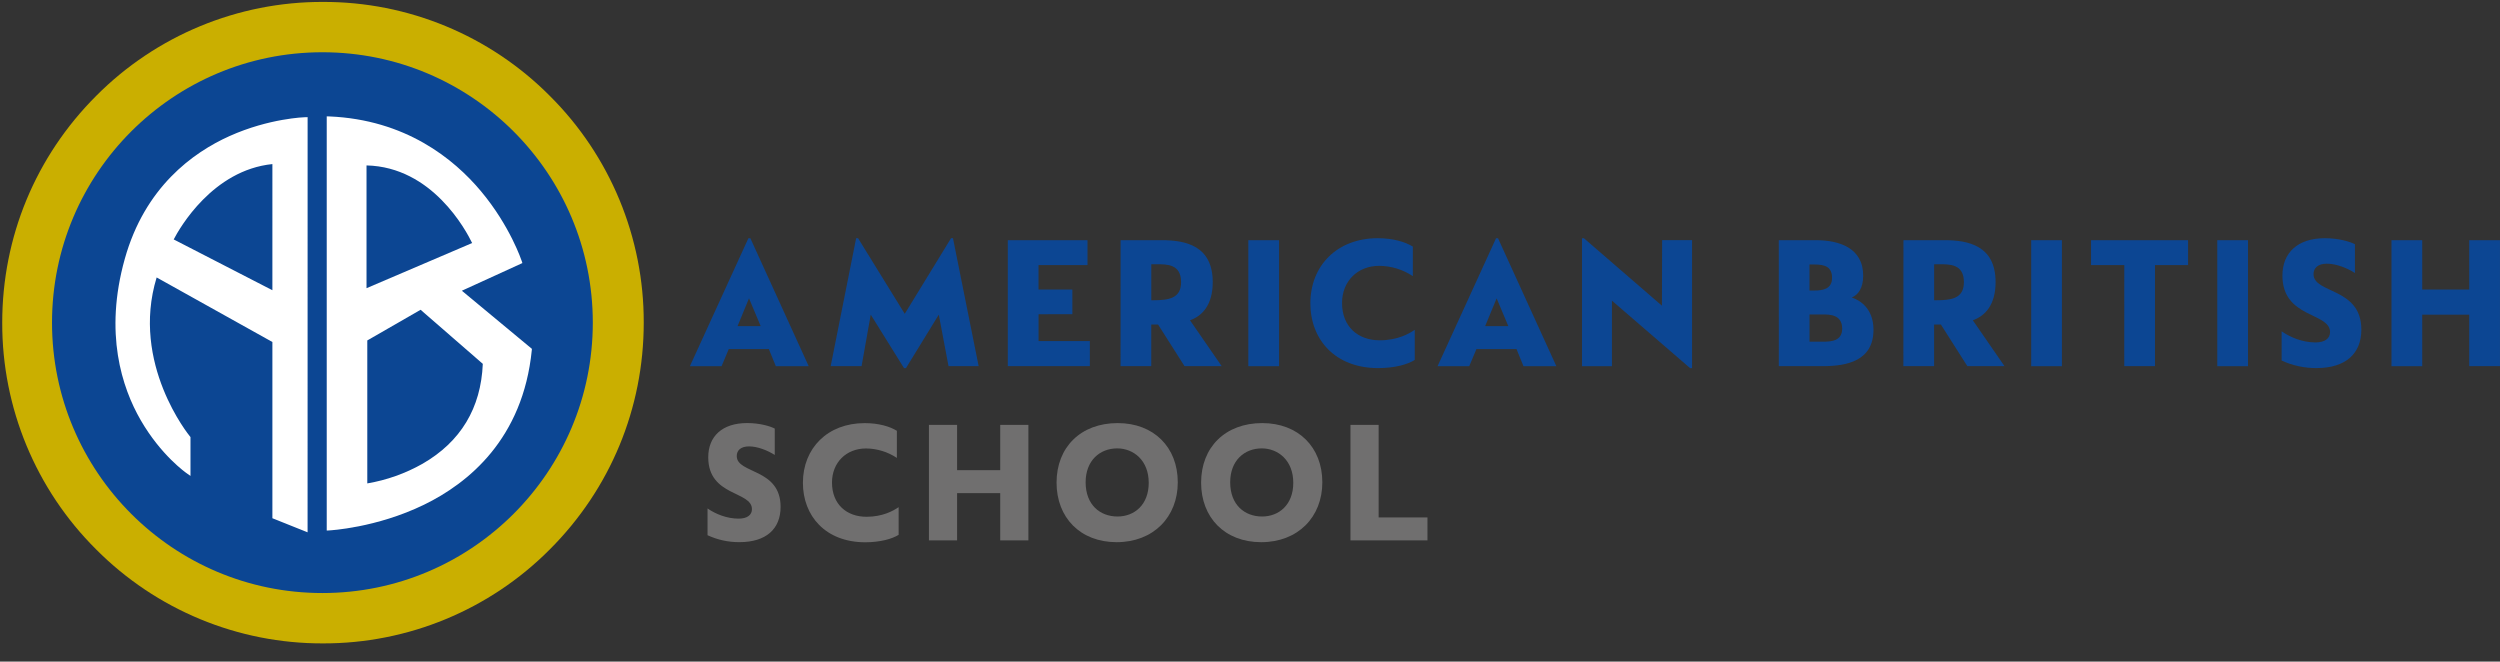 <?xml version="1.0" encoding="utf-8"?>
<!-- Generator: Adobe Illustrator 26.2.1, SVG Export Plug-In . SVG Version: 6.00 Build 0)  -->
<svg version="1.1" id="Capa_1" xmlns="http://www.w3.org/2000/svg" xmlns:xlink="http://www.w3.org/1999/xlink" x="0px" y="0px"
	 viewBox="0 0 740.21 195.89" style="enable-background:new 0 0 740.21 195.89;" xml:space="preserve">
<rect x="0" y="0" width="740.21" height="195.89" fill="#333333" stroke="none"/>
<style type="text/css">
	.st0{fill-rule:evenodd;clip-rule:evenodd;fill:#CAAF00;}
	.st1{fill-rule:evenodd;clip-rule:evenodd;fill:#0C4693;}
	.st2{fill-rule:evenodd;clip-rule:evenodd;fill:#FFFFFF;}
	.st3{fill-rule:evenodd;clip-rule:evenodd;fill:#706F6F;}
</style>
<g>
	<path class="st0" d="M95.62,190.5c-25.2,0.07-49.38-9.95-67.15-27.82C10.6,144.91,0.59,120.73,0.66,95.53
		c0-25.36,9.88-49.21,27.82-67.15C46.24,10.52,70.42,0.5,95.62,0.57c25.2-0.07,49.39,9.94,67.16,27.81
		c17.87,17.77,27.88,41.95,27.82,67.15c0,25.36-9.88,49.21-27.82,67.15C145.01,180.55,120.82,190.56,95.62,190.5"/>
	<path class="st1" d="M175.52,95.53c0,44.21-35.85,80.06-80.06,80.06c-44.21,0-80.06-35.84-80.06-80.06s35.84-80.06,80.06-80.06
		C139.67,15.47,175.52,51.31,175.52,95.53"/>
	<path class="st2" d="M37.6,76.85c-11.79,42.14,18.13,62.77,18.13,62.77v-9.97c0,0-18.36-21.98-9.75-48.49l35.35,19.71v52.12
		l9.07,3.62V35.38C90.4,35.38,48.94,36.29,37.6,76.85z M81.33,87.04L50.52,71.18c0,0,10.2-21.75,30.81-23.34V87.04z"/>
	<path class="st2" d="M91.07,157.61l-10.42-4.17v-52.18L46.38,82.15c-7.79,25.51,9.68,46.84,9.86,47.06l0.16,0.19v11.51l-1.06-0.74
		c-0.31-0.21-7.67-5.36-13.69-15.79c-5.55-9.62-10.86-25.71-4.71-47.71c5.93-21.21,20.14-31.49,31.02-36.38
		C79.74,35,90.27,34.7,90.38,34.7l0.7-0.01C91.07,34.69,91.07,157.61,91.07,157.61z M82.01,152.52l7.71,3.08V36.1
		c-2.51,0.16-11.43,1.03-21.24,5.45c-10.6,4.77-24.45,14.81-30.23,35.48c-6.02,21.54-0.84,37.27,4.58,46.66
		c4.54,7.87,9.96,12.73,12.21,14.55v-8.35c-0.86-1.06-4.86-6.3-8.05-14.29c-3.25-8.14-6.17-20.76-1.66-34.65l0.26-0.79l36.42,20.31
		C82.01,100.47,82.01,152.52,82.01,152.52z M82.01,88.16L49.62,71.49l0.28-0.6c0.1-0.22,10.6-22.13,31.38-23.73l0.73-0.05
		C82.01,47.11,82.01,88.16,82.01,88.16z M51.43,70.89l29.22,15.04V48.58C63,50.39,53.2,67.48,51.43,70.89z M135.48,85.91l18.35-8.38
		c0,0-13.14-40.56-56.42-42.37v121.23c0,0,54.38-2.5,59.37-52.8C156.78,103.59,135.48,85.91,135.48,85.91z M107.84,48.3
		c22.66,0,32.86,24.02,32.86,24.02l-32.86,14.05C107.84,86.37,107.84,48.3,107.84,48.3z M108.07,143.92v-43.51l16.54-9.52
		l19.03,16.54C142.51,140.06,108.07,143.92,108.07,143.92z"/>
	<path class="st2" d="M96.74,157.09V34.45l0.71,0.02c22.6,0.94,36.91,12.54,44.93,22.11c8.68,10.35,12.07,20.64,12.11,20.74
		l0.18,0.57l-17.92,8.19l20.74,17.21l-0.03,0.36c-2.61,26.3-18.8,39.42-31.93,45.8c-14.18,6.89-27.94,7.59-28.08,7.6
		C97.45,157.06,96.74,157.09,96.74,157.09z M98.1,35.87v119.77c2.97-0.24,14.77-1.54,26.88-7.43c8.16-3.96,14.85-9.22,19.91-15.6
		c6.26-7.89,10.02-17.56,11.18-28.73l-21.85-18.14l18.77-8.57c-0.84-2.28-4.32-10.99-11.69-19.75C133.54,48.18,119.77,37,98.1,35.87
		L98.1,35.87z M107.39,144.68v-44.66l17.31-9.96l19.64,17.07l-0.01,0.33c-0.6,17.16-10.42,26.36-18.55,31.04
		c-8.78,5.05-17.27,6.05-17.63,6.09C108.14,144.59,107.39,144.68,107.39,144.68z M108.75,100.8v42.33
		c5.76-0.98,11.3-2.95,16.38-5.83c11.28-6.51,17.27-16.46,17.82-29.57l-18.42-16.01C124.53,91.73,108.75,100.8,108.75,100.8z
		 M107.16,87.39V47.61h0.68c11.96,0,20.42,6.65,25.43,12.24c5.4,6.02,7.95,11.95,8.06,12.19l0.26,0.63L107.16,87.39L107.16,87.39z
		 M108.52,48.98v36.35l31.27-13.37C138.02,68.28,128,49.42,108.52,48.98L108.52,48.98z"/>
	<path class="st1" d="M221.59,70.54h0.58l17.27,37.88h-9.73l-2.07-5.07h-11.86l-2.13,5.07h-9.38
		C204.27,108.42,221.59,70.54,221.59,70.54z M225.23,96.56l-3.46-8.23l-3.39,8.23H225.23L225.23,96.56z M257.81,93.16l-2.71,15.25
		h-9.15l7.54-37.88h0.57l13.82,22.39l13.71-22.39h0.57l7.6,37.88h-8.92l-2.88-15.25l-9.72,15.83h-0.58L257.81,93.16z M298.4,71.11
		h23.59v7.37h-14.5v7.25h10.02v7.31H307.5v7.94h15.19v7.43H298.4L298.4,71.11z M331.79,71.11h12.09c7.14,0,15.19,1.61,15.19,12.43
		c0,6.62-2.99,9.96-6.73,11.29l9.38,13.58h-11l-7.83-12.32h-2.02v12.32h-9.09L331.79,71.11L331.79,71.11z M341.46,88.9
		c4.66,0,8.24-0.58,8.24-5.36c0-5.41-4.26-5.3-7.26-5.3h-1.56V88.9C340.88,88.9,341.46,88.9,341.46,88.9z M369.61,108.42h9.1v-37.3
		h-9.1V108.42z M387.98,89.82c0-11.23,8-19.29,19.92-19.29c4.61,0,8.12,1.09,10.42,2.48v8.75c-2.95-1.96-6.41-3.02-9.96-3.05
		c-6.4,0-11,4.55-11,11c0,7.02,4.72,11.05,11.17,11.05c5.24,0,8.69-1.95,10.36-3.11v8.92c-2.07,1.33-5.98,2.42-10.82,2.42
		C395.23,108.99,387.98,100.47,387.98,89.82 M442.96,70.54h0.58l17.27,37.88h-9.73l-2.07-5.07h-11.86l-2.13,5.07h-9.38
		C425.63,108.42,442.96,70.54,442.96,70.54z M446.59,96.56l-3.46-8.23l-3.4,8.23H446.59z M477.27,89.02v19.4h-8.86V70.54h0.57
		l23.09,19.97l0.06-19.4h8.86v37.88h-0.58L477.27,89.02z"/>
	<g>
		<path class="st1" d="M526.67,71.11h10.88c6.97,0,14.11,2.24,14.11,10.53c0,3.8-1.62,5.76-3.4,6.45c2.19,0.69,6.45,3.05,6.45,9.55
			c0,9.16-7.83,10.77-14.91,10.77h-13.12L526.67,71.11L526.67,71.11z M537.2,86.02c2.54,0,5.24-0.46,5.24-3.74
			c0-3.22-2.01-3.97-5.24-3.97h-1.44v7.71H537.2L537.2,86.02z M539.8,101.17c2.42,0,5.64-0.23,5.64-3.86c0-4.2-3.74-4.2-5.64-4.2
			h-4.03v8.06H539.8z M563.58,71.11h12.08c7.14,0,15.2,1.61,15.2,12.43c0,6.62-2.99,9.96-6.74,11.29l9.38,13.58h-11l-7.83-12.32
			h-2.01v12.32h-9.1L563.58,71.11L563.58,71.11z M573.25,88.9c4.66,0,8.23-0.58,8.23-5.36c0-5.41-4.26-5.3-7.26-5.3h-1.55V88.9
			H573.25z"/>
	</g>
	<path class="st1" d="M601.4,108.42h9.1v-37.3h-9.1V108.42z M628.97,78.48h-9.85v-7.37h28.73v7.37h-9.79v29.93h-9.1L628.97,78.48z
		 M656.5,108.42h9.1v-37.3h-9.1V108.42z M675.55,106.75V98.1c2.59,1.79,6.22,3.29,10.02,3.29c2.82,0,4.32-1.21,4.32-3.05
		c0-5.94-14.1-4.03-14.1-16.75c0-6.73,4.49-11.06,12.55-11.06c4.26,0,7.6,1.09,8.92,1.78v8.52c-2.25-1.44-5.52-2.76-8.29-2.76
		c-2.65,0-3.97,1.27-3.97,3.11c0,5.82,14.16,3.86,14.16,16.41c0,7.14-4.66,11.39-13.3,11.39C682.3,109,678.78,108.24,675.55,106.75
		 M708.08,71.11h9.1v14.62h13.92V71.11h9.1v37.3h-9.1V93.16h-13.92v15.26h-9.1V71.11z"/>
	<g>
		<path class="st3" d="M209.49,158.47v-7.92c2.38,1.64,5.7,3.01,9.19,3.01c2.59,0,3.96-1.11,3.96-2.8c0-5.44-12.94-3.7-12.94-15.37
			c0-6.17,4.12-10.13,11.51-10.13c3.9,0,6.96,0.99,8.18,1.64v7.81c-2.06-1.32-5.07-2.54-7.6-2.54c-2.44,0-3.65,1.16-3.65,2.86
			c0,5.33,12.98,3.53,12.98,15.04c0,6.54-4.28,10.45-12.18,10.45C215.68,160.55,212.46,159.84,209.49,158.47 M237.73,142.96
			c0-10.29,7.34-17.68,18.27-17.68c4.22,0,7.44,0.99,9.55,2.27v8.03c-2.71-1.8-5.88-2.77-9.13-2.8c-5.86,0-10.08,4.17-10.08,10.09
			c0,6.44,4.33,10.14,10.23,10.14c4.81,0,7.97-1.8,9.5-2.85v8.19c-1.9,1.21-5.49,2.21-9.92,2.21
			C244.38,160.53,237.73,152.72,237.73,142.96"/>
	</g>
	<path class="st3" d="M275.04,125.8h8.34v13.41h12.77V125.8h8.34V160h-8.34v-13.99h-12.77V160h-8.34V125.8z"/>
	<g>
		<path class="st3" d="M312.83,142.9c0-10.5,7.18-17.63,18.1-17.63c10.67,0,17.79,7.13,17.79,17.53c0,10.29-7.23,17.73-18.1,17.73
			C319.85,160.53,312.83,153.25,312.83,142.9 M340.12,142.95c0-6.64-4.49-10.19-9.34-10.19c-5.12,0-9.34,3.59-9.34,10.03
			c0,6.75,4.33,10.14,9.45,10.14C335.84,152.93,340.12,149.5,340.12,142.95 M355.63,142.9c0-10.5,7.18-17.63,18.1-17.63
			c10.67,0,17.79,7.13,17.79,17.53c0,10.29-7.23,17.73-18.1,17.73C362.65,160.53,355.63,153.25,355.63,142.9 M382.92,142.95
			c0-6.64-4.49-10.19-9.34-10.19c-5.12,0-9.34,3.59-9.34,10.03c0,6.75,4.33,10.14,9.45,10.14
			C378.64,152.93,382.92,149.5,382.92,142.95"/>
	</g>
	<path class="st3" d="M399.85,125.8h8.34v27.4h14.46V160h-22.8V125.8z"/>
</g>
</svg>
